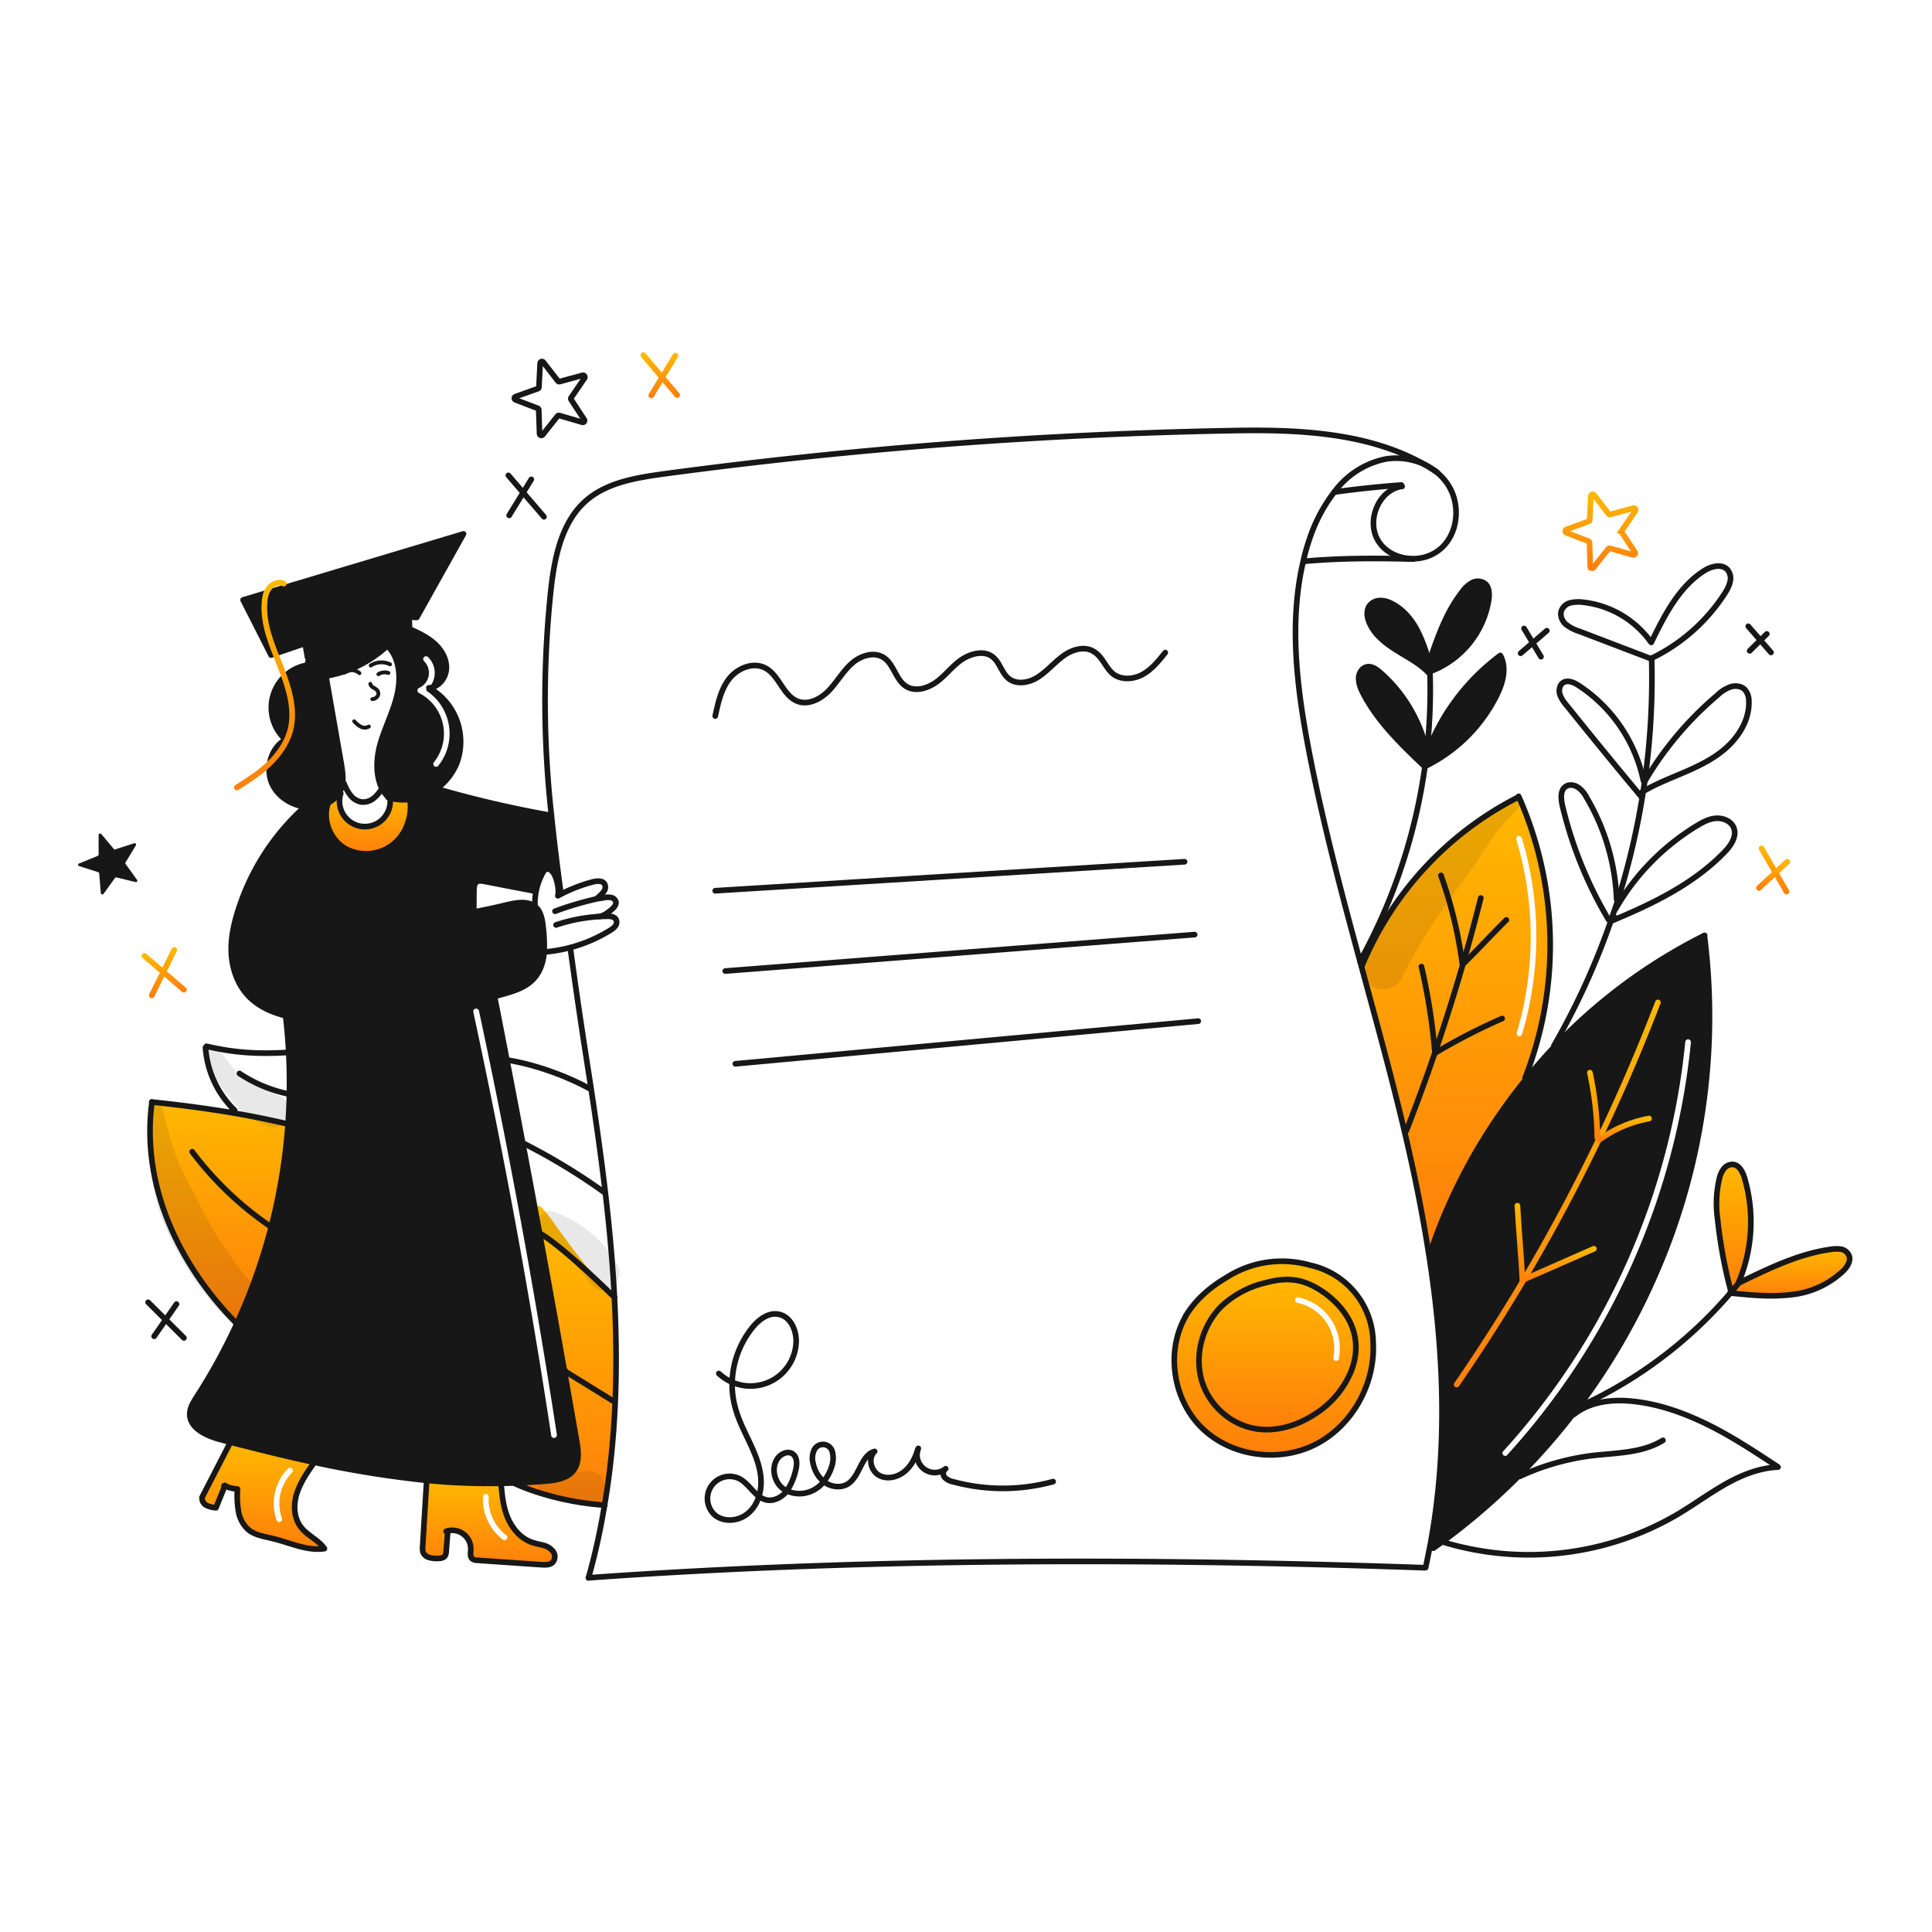 <svg fill="none" viewBox="0 0 960 960" xmlns="http://www.w3.org/2000/svg"><g clip-path="url(#a)"><g clip-path="url(#b)"><path d="M710 622.9c7.6 48.6 9.6 98 .4 146l1.8.4 4.9-3.5a326 326 0 0 0 104.8-130.9 320 320 0 0 0 25-170 267.5 267.5 0 0 0-88.5 71.2c-21 25.8-37.3 55.1-47.8 86.6l-.7.2zM840.2 518a1.4 1.4 0 0 0-2.8-.3 353.8 353.8 0 0 1-90.7 203.7 1.4 1.4 0 0 0 2 1.8 356.6 356.6 0 0 0 91.5-205.2z" clip-rule="evenodd" fill="#171717" fill-rule="evenodd"/><path d="M678.1 486.3c8 29 15.8 58 22.4 87.3 3.6 16.2 6.8 32.7 9.4 49.2h.7a273.5 273.5 0 0 1 47.8-86.7l-.6-.4c17.6-44 16.6-96.7-3-139.8l-.2.1a164.9 164.9 0 0 0-78 84.3l1.5 6zm78-70a1.4 1.4 0 0 0-2.7.7c9.5 31.4 9.6 65 .2 96.4a1.4 1.4 0 0 0 2.6.8c9.6-32 9.6-66-.1-98z" clip-rule="evenodd" fill="url(#c)" fill-rule="evenodd"/><path d="M671.4 681.3c6-15.6-.1-29-12.8-38.5-9.8-7.1-18-8.6-29.7-5.4a47.8 47.8 0 0 0-22.2 11.9c-9 9.2-13 23-9.9 35.5s13.9 22.7 26.5 25c10.4 2 21.4-1.4 30.3-7.3a46 46 0 0 0 17.8-21.2zM645 644.6a1.4 1.4 0 0 0-.6 2.7 23.2 23.2 0 0 1 18.2 27 1.4 1.4 0 1 0 2.7.6 26 26 0 0 0-20.3-30.3z" clip-rule="evenodd" fill="url(#d)" fill-rule="evenodd"/><path d="M222.5 760.8v-.1a9.2 9.2 0 0 1 11.4 9.5v.7c-.1 1.3-.3 2.7.7 3.6a4 4 0 0 0 2.5.8l32 2.2c2 .1 4.4.2 5.7-1.4a4.3 4.3 0 0 0 0-5.2 8.6 8.6 0 0 0-4.7-3l-2.6-.7-2.9-.7c-5.5-1.8-9.8-6.5-12.1-11.9s-3.1-11.3-3.5-17.1v-.3c-12.4.1-24.7-.4-37-1.7v.3l-2 33c-.1.8 0 1.7.2 2.5a4.4 4.4 0 0 0 2.7 2.5c1.3.4 2.5.6 3.8.6 1.7 0 3.6 0 4.5-1.4.3-.6.5-1.3.5-2l.8-10.2zm20.3-17a1.4 1.4 0 1 0-2.8-.2 25.3 25.3 0 0 0 9.7 21.3 1.4 1.4 0 1 0 1.7-2.2 22.5 22.5 0 0 1-8.6-19z" clip-rule="evenodd" fill="url(#e)" fill-rule="evenodd"/><path d="m107.3 749.2 4.4-10.8c2 .8 4.2 1.3 6.3 1.5a46 46 0 0 0 .5 11.1c.6 3.7 2.5 7.1 5.4 9.5 2.7 2 6 2.7 9.3 3.4a100.6 100.6 0 0 1 9.8 2.7c6 1.9 12 3.8 18.2 3-1.6-2.4-3.8-4-6-5.7-2-1.5-4.1-3-5.7-5.1-3.5-4.6-3.8-11.1-2-16.7s5.1-10.4 8.5-15.2v-.4c-14-3-27.8-6.4-41.6-10v.3a84872.2 84872.2 0 0 1-14 27.2 4.1 4.1 0 0 0 2.2 4c1.5.7 3 1.1 4.7 1.2zm37.8-17.5a1.4 1.4 0 1 0-2-2 24.8 24.8 0 0 0-5.6 25.8 1.4 1.4 0 0 0 2.6-1 22 22 0 0 1 5-22.8z" clip-rule="evenodd" fill="url(#f)" fill-rule="evenodd"/><path d="M285 730.6c3-4 2.4-9.7 1.5-14.7A9682.5 9682.5 0 0 0 245.9 496l-.2-1c-10.7 3-21.5 5.7-32.4 7.9a188.6 188.6 0 0 1-62.4 3.4c-3-.4-5.9-1-8.7-1.6l-.2.5a276.4 276.4 0 0 1 1 53.2A291 291 0 0 1 97.9 694v.1c-1.6 2.6-3.4 5.3-3.5 8.3-.2 7.3 8.5 11.2 15.6 13l4.5 1.2c13.8 3.5 27.7 7 41.7 10 18.4 4 37.1 7 56 9a329.8 329.8 0 0 0 59.5.3c5-.4 10.4-1.4 13.4-5.3zm-47-228.3a1.4 1.4 0 0 0-2.8.6c15 69.7 28 139.9 38.7 210.4a1.4 1.4 0 0 0 2.8-.4A3620.5 3620.5 0 0 0 238 502.3zM162 336c11.4-2 22-7.3 30.5-15.2 6.2 6.2 6.8 16.1 4.8 24.6-1 4.5-2.7 8.9-4.4 13.2-1.6 4-3.1 7.8-4.2 11.9-1.8 7-2 14.8 1 21.1.8 1.5 1.7 2.9 2.8 4l.4.7 1.3.4A28.4 28.4 0 0 0 217 392c4.4-3.3 7.9-7.8 10-13 5.3-13.4-1-30.5-14-37.2 4.8-.2 8.5-4.9 8.8-9.6s-2.5-9.3-6-12.5-8-5.2-12.3-7.2l-.2-5.9 3.7.2 23.3-41.5L120.8 298l14 27.5 16.7-5.9 1.3 6.9.6.6-.4 1.7-.3 1.6a21.3 21.3 0 0 0-10.8 37c-7.3 4.1-10.2 14.3-6.7 22A20.7 20.7 0 0 0 156 401c2.3-.2 4.7-.9 6.8-2a14 14 0 0 0 6.7-7c.3-.9.6-1.8.7-2.7.5-3.2 0-6.5-.6-9.6l-7.6-43.5v-.3zm50.7-9.5a1.4 1.4 0 0 0-2 2 8.2 8.2 0 0 1-2.4 13.3 1.4 1.4 0 0 0 0 2.6 22.7 22.7 0 0 1 7.2 34.5 1.4 1.4 0 0 0 2.2 1.7 25.5 25.5 0 0 0-6-37.5 11 11 0 0 0 1-16.6z" clip-rule="evenodd" fill="#171717" fill-rule="evenodd"/><path d="M867 585.5c5 17.2 3.8 35.6-3.2 52-1 1.5-2.3 3-3.5 4.4l-.2-.2c-3.2-12-5.5-24.1-6.6-36.4-.6-6.7-1-13.5.9-20 .4-1.6 1.1-3.2 2.2-4.6a5.5 5.5 0 0 1 4.5-2c3.2.2 5 3.8 5.8 6.8z" fill="url(#g)"/><path d="M864.6 637.2c14.4-7 29.2-14.2 45.2-16.4 1.6-.3 3.3-.3 5 0a5.5 5.5 0 0 1 3.8 2.7c1.3 2.7-.6 5.8-2.6 8a44.3 44.3 0 0 1-26.7 11.9c-9.8 1.2-19.7.1-29.5-1l.5-.5a190 190 0 0 0 3.6-4.3l.4-.6.3.2z" fill="url(#h)"/><path d="M709 373.3v-1h.8a106.6 106.6 0 0 1 35.7-46.6c3.4 6.1 1.2 13.9-2 20.2a77.8 77.8 0 0 1-35.5 34.7l1-7.3zM737.9 290c2.1 1.7 2.2 5 1.8 7.7a45.7 45.7 0 0 1-29 36h-.2l-.2-5.5h.1c4.1-12 8.4-24.3 16.3-34.3 1.3-1.8 3-3.3 5-4.4a6 6 0 0 1 6.2.4z" fill="#171717"/><path d="M710.5 333.6v.6h-.7c-4.6-4.8-10.6-7.8-16.2-11.3s-11-7.8-13.4-14c-1-2.5-1.3-5.5.2-7.8a6.8 6.8 0 0 1 5.4-2.7c2.2 0 4.2.6 6 1.6 5.1 2.7 9 7.2 11.8 12.2s4.6 10.5 6.4 16h.2l.3 5.5zM685.9 334.2a73.3 73.3 0 0 1 23 39l-.9 7.5-.4-.1c-11.5-11-23.3-22.3-30.5-36.5-1.1-2.2-2.2-4.6-2-7.1s1.6-5.1 4-5.6c2.5-.5 4.9 1.1 6.8 2.8z" fill="#171717"/><path d="M682.3 666.9c1.2 20.3-10 41-28 50.5s-41.9 6.6-56.6-7.4-18.7-38.4-8.5-56c4.7-8 11.9-14.4 20-19a51 51 0 0 1 41.9-6.3 39.8 39.8 0 0 1 31.2 38.2zm-10.9 14.4c6-15.6 0-29-12.8-38.5-9.8-7.1-18-8.6-29.6-5.4a47.7 47.7 0 0 0-22.3 11.9c-9 9.2-13 23-9.8 35.5s13.8 22.7 26.4 25c10.5 2 21.4-1.4 30.3-7.3a46 46 0 0 0 17.8-21.3z" fill="url(#i)"/><path d="M305.3 644.5c1.8 34.8 1 69.4-4.8 103.4-26.5-1.7-44.8-10.7-44.8-10.7v-.2c5.3-.2 10.6-.5 16-1 4.8-.5 10.3-1.5 13.3-5.4 3-4 2.4-9.7 1.5-14.7-6-34.4-12-68.8-18.4-103.1s8.4 3.7 37.2 31.7z" fill="url(#j)"/><path d="M235.5 453.1c5.4-1 10.7-2 16-3.4 4.2-1 9.2-2 12.9-.2.7.4 1.3.8 1.9 1.4 2.6 2.4 3.2 6.3 3.5 9.9.6 4 .7 8 .5 12.1-.3 4.7-1.5 9.1-4.4 12.7-4.2 5-10.8 7-17 8.7l-3.2.9c-10.7 2.9-21.5 5.6-32.4 7.8a188.6 188.6 0 0 1-62.4 3.4c-3-.4-5.9-.9-8.7-1.6a37.6 37.6 0 0 1-19.2-10.4c-5.3-5.8-7.9-13.9-8-21.8s1.7-15.7 4.3-23.2c6.7-18.8 17-34.7 31.7-48l.1-.6a20.1 20.1 0 0 0 11.7-1.8l.1.2c-2.7 8 1 17.6 8.1 22.1a21.6 21.6 0 0 0 31.3-11.5c1.6-4 2-8.3 1.4-12.5v-.1c4.8-.6 9.3-2.4 13.2-5.3 18.8 5.5 37.9 9.9 57.1 13.3 1.3 12.6 2.9 25.4 4.7 38.8l.2.3-1.3.6-.2-.5c.1-3.3-.5-6.6-1.9-9.6-.7-1.6-2.2-3.3-4-3a4.1 4.1 0 0 0-2.3 2.5 31.2 31.2 0 0 0-2.9 8.7l-1-.3-24.9-4.8c-1.2-.2-2.6-.4-3.7.4-1 .8-1.1 2.3-1.2 3.7l-.1 10.3.1.8z" fill="#171717"/><path d="M186.7 409.8a13 13 0 0 0 7.2-12l.3-1.1c3 .7 6.3.9 9.5.5v.1a24.2 24.2 0 0 1-8.8 22.6c-6.7 5.2-16.6 6-23.8 1.4s-11-14-8.2-22v-.3a14 14 0 0 0 5.7-5.1l.7.4a12.6 12.6 0 0 0 17.4 15.5z" fill="url(#k)"/><path d="M142.8 558.5h.3a291 291 0 0 1-25.4 99.2h-.1c-29-29.5-47.6-69.1-42.1-110.1a626 626 0 0 1 40.9 5.5c17 3 26.4 5.4 26.4 5.4z" fill="url(#l)"/><path d="M708.3 231c-6.2-3-13.1-4-19.8-2.9a42 42 0 0 0-25.5 16.4c-5.4 7-9.6 15-12.4 23.6-1.2 3.5-2.2 7-3 10.7-7.2 30.4-3.2 62.9 2.7 93.8 7 36.3 16.5 72 26.2 107.7 8.4 31 17 62 24 93.3a768 768 0 0 1 9.4 49.2c7.7 48.7 9.7 98.2.5 146.2l-2 9.9M713 233.9c-1.5-1.1-3-2-4.7-2.9" stroke="#171717" stroke-linecap="round" stroke-linejoin="round" stroke-width="2.8"/><path d="M696.7 241.7h-.3C685 243.5 678.6 259 685 269c3.5 5.5 9.9 8.4 16.4 8.6 5.3.2 10.4-1.5 14.4-4.9 8.9-7.6 10.1-22.2 3.6-32a26.8 26.8 0 0 0-6.3-6.7M708 779c-137.1-4.8-278.7-4.8-415.6 5" stroke="#171717" stroke-linecap="round" stroke-linejoin="round" stroke-width="2.8"/><path d="M278.7 444c-1.8-13.4-3.4-26.2-4.7-38.8a519.8 519.8 0 0 1-.3-111.8c1.8-16.3 5.3-34 17.6-44.7 10.4-9 24.8-11.3 38.4-13.2A2450.5 2450.5 0 0 1 611.2 214c33.2-.7 68.5.7 97 17 0 0 0 0 0 0s0 0 0 0a97.5 97.5 0 0 1 4.8 3l1 .6M292.4 784c3.4-11.9 6-24 8-36.1 5.8-34 6.7-68.6 4.9-103.4-1.8-34.6-6.4-69.4-11.6-103.6l-.3-2c-4.5-28.9-6-38.6-10-67.7M156.6 336.6a59.7 59.7 0 0 0 38.2-18M189.8 391.6c.7 1.5 1.6 2.9 2.7 4" stroke="#171717" stroke-linecap="round" stroke-linejoin="round" stroke-width="2.8"/><path d="m192.2 320.6.3.3c6.2 6 6.8 16 4.8 24.5-2 8.6-6.3 16.6-8.6 25.1-1.8 7-2 14.9 1 21.1M162 336.2l7.6 43.5c.5 3.1 1 6.4.6 9.6a12.9 12.9 0 0 1-1.6 4.6 14 14 0 0 1-5.8 5.1 18.7 18.7 0 0 1-11.7 1.8c-6.7-1-13-5.1-15.9-11.3-3.4-7.7-.6-17.9 6.7-22a21.4 21.4 0 0 1 10.8-37l.7-3.3" stroke="#171717" stroke-linecap="round" stroke-linejoin="round" stroke-width="2.8"/><path d="m152.8 326.6-1.2-6.9-16.9 5.8-13.9-27.4 109.5-32.8-23.2 41.5-3.8-.2.2 5.9c4.4 2 8.7 4 12.3 7.2s6.2 7.7 6 12.5-4 9.4-8.7 9.6a30.6 30.6 0 0 1 13.9 37.3 29.4 29.4 0 0 1-23.3 18.1 26.9 26.9 0 0 1-10.8-.9" stroke="#171717" stroke-linecap="round" stroke-linejoin="round" stroke-width="2.8"/><path d="M171.1 334.2a6 6 0 0 1 7.5.3M188 335a6 6 0 0 1 5-.6M184.2 330.7a9.8 9.8 0 0 1 9.6-.6M184 339.8c.2.8.7 1.4 1.4 1.8.7.3 1.4.8 2 1.4a2.5 2.5 0 0 1 .3 2.8 3.4 3.4 0 0 1-2.7 1.6M183.3 361a4 4 0 0 1-4 .1 12 12 0 0 1-3.3-2.7" stroke="#171717" stroke-linecap="round" stroke-linejoin="round" stroke-width="1.9"/><path d="M151 401.3a115.6 115.6 0 0 0-31.7 48.1c-2.6 7.5-4.6 15.3-4.4 23.2s2.8 16 8.1 21.8c5 5.5 11.9 8.6 19.2 10.4 2.9.7 5.8 1.2 8.7 1.6 20.7 2.9 41.9.7 62.4-3.4a492.2 492.2 0 0 0 35.5-8.7c6.3-1.7 13-3.7 17-8.7 3-3.6 4.2-8 4.6-12.7.1-4 0-8-.5-12.1-.4-3.6-1-7.5-3.6-10-.6-.5-1.2-1-2-1.3-3.6-1.8-8.6-.8-12.9.2a256.6 256.6 0 0 1-44.7 7c-8.3.7-16.8.8-25-1.3s-15.7-7-19.9-14.2M216.7 391.9h.2c18.8 5.5 37.9 9.9 57.1 13.3 0 0 0 0 0 0M265.8 449.4a31.6 31.6 0 0 1 4.4-16.6c.3-.4.8-.7 1.4-1 1.7-.3 3.2 1.4 4 3 1.3 3 2 6.3 1.8 9.6M271 473a73.5 73.5 0 0 0 32-10.6c1-.6 2-1.3 2.7-2.2a3.2 3.2 0 0 0 .4-3.3c-.8-1.4-2.8-1.7-4.4-1.6a82.4 82.4 0 0 0-25.4 4.3" stroke="#171717" stroke-linecap="round" stroke-linejoin="round" stroke-width="2.8"/><path d="M297.6 455.4h.2c2.5-.4 4.7-2.2 6.6-3.9 1-.9 1.9-2.2 1.6-3.5a3 3 0 0 0-2.3-2 8 8 0 0 0-3.2 0l-3.8.6c-7 1.6-14 3.6-20.9 6.2M296.7 446.3a16 16 0 0 0 3.4-3.4 3.4 3.4 0 0 0 .2-3.8c-1-1.5-3.4-1.4-5.3-1a76.3 76.3 0 0 0-17.4 6.8l-.4.2M265.3 442.7l-24.9-4.8c-1.2-.2-2.6-.4-3.6.4-1.1.8-1.2 2.3-1.3 3.7l-.1 10.3M142 505.3a287 287 0 0 1-24.3 152.4A286.5 286.5 0 0 1 97.8 694c-1.6 2.6-3.4 5.3-3.5 8.4-.2 7.3 8.5 11.2 15.6 13l4.5 1.2c13.8 3.5 27.7 7 41.7 10 18.4 4 37.1 7 56 9a329.8 329.8 0 0 0 59.5.3c5-.4 10.4-1.4 13.4-5.3 3-4 2.4-9.7 1.5-14.7A10001 10001 0 0 0 245.9 496M169.3 394.3a12.6 12.6 0 1 0 24.6 3.6" stroke="#171717" stroke-linecap="round" stroke-linejoin="round" stroke-width="2.8"/><path d="M163 399.2c-2.8 8 .9 17.6 8 22.1a21.6 21.6 0 0 0 31.3-11.5c1.6-4 2-8.3 1.4-12.5" stroke="#171717" stroke-linecap="round" stroke-linejoin="round" stroke-width="2.8"/><path d="M171 389.4c.7 2 1.8 4 3.1 5.7 1.3 1.8 3.3 3 5.5 3.4a8.3 8.3 0 0 0 6-1.8c1.8-1.4 3.1-3.1 4.2-5v0M712.2 769.3l4.9-3.5a326 326 0 0 0 104.8-130.9 320 320 0 0 0 25-170" stroke="#171717" stroke-linecap="round" stroke-linejoin="round" stroke-width="2.8"/><path d="M847 464.8a267.4 267.4 0 0 0-88.6 71.3c-21 25.8-37.3 55.1-47.8 86.6M757.8 535.7a181.7 181.7 0 0 0-3.2-140M754.6 396a164.9 164.9 0 0 0-78 84.3" stroke="#171717" stroke-linecap="round" stroke-linejoin="round" stroke-width="2.8"/><path d="M772.1 519.7a363.7 363.7 0 0 0 28.4-62.3v-.2A300 300 0 0 0 804 447a368.5 368.5 0 0 0 16.7-120" stroke="#171717" stroke-linecap="round" stroke-linejoin="round" stroke-width="2.8"/><path d="M820.4 327.2a89.8 89.8 0 0 0 36.6-32.3c1.2-1.8 2.2-3.8 2.7-5.9a6.8 6.8 0 0 0-1.4-6c-2.9-3-8-1.6-11.5.6-12.6 8-19.7 22.1-26.3 35.6 0 0 0 0 0 0M820.3 319a48 48 0 0 0-34.2-19.8c-2-.2-4-.1-6 .4a6.4 6.4 0 0 0-4.3 4c-.7 2.3.4 5 2.2 6.6 2 1.5 4.1 2.7 6.5 3.4l35.6 13.6M817 388.7s0 0 0 0a167 167 0 0 1 36.3-43.2c1.9-1.9 4.1-3.3 6.6-4.2 2.5-.8 5.6-.4 7.3 1.6a8.7 8.7 0 0 1 1.8 5.6c.3 8.2-4 16-9.9 21.8s-13.4 9.6-20.9 12.9c-7.3 3.2-14.9 6-21.8 10.1l-.5.3M816.6 387.9a74.7 74.7 0 0 0-32.5-47.5c-2.2-1.4-5.2-2.6-7.4-1.2-1.7 1.2-2.2 3.6-1.7 5.6.7 2 1.7 3.7 3.1 5.3 12.3 15.3 24.7 30.5 37.3 45.6M802.8 451.6c9.7-16.9 23.5-31 40.2-41.2 3-1.8 6.2-3.6 9.8-3.8s7.4 1.5 8.7 4.7c1.7 4.3-1.5 9-4.7 12.2-15.2 15.7-35.4 25.5-55.6 33.9l1.2-1.5M803.3 447c-.7-18-5.8-35.3-14.9-50.7-1-2-2.4-3.7-4.2-5-1.8-1.3-4.4-1.7-6.2-.5-2.8 1.9-2.4 6-1.7 9.3 4.7 20 12.5 39.2 23 56.9M675.8 477.6A279.3 279.3 0 0 0 709 373.3l.1-1a275.2 275.2 0 0 0 1.2-44v-.2M710.8 333.6a45.7 45.7 0 0 0 29-35.9c.3-2.7.2-6-1.9-7.7a6 6 0 0 0-6.3-.5c-2 1.1-3.6 2.6-4.9 4.4-7.9 10-12.2 22.3-16.3 34.3" stroke="#171717" stroke-linecap="round" stroke-linejoin="round" stroke-width="2.8"/><path d="M710 328.1c-1.8-5.4-3.6-11-6.4-16s-6.7-9.4-11.7-12c-1.9-1.1-4-1.7-6-1.7a6.8 6.8 0 0 0-5.5 2.7c-1.5 2.3-1.2 5.3-.2 7.8 2.4 6.2 7.9 10.5 13.4 14s11.6 6.5 16.2 11.3M709 373.6v-.3a73.3 73.3 0 0 0-23.1-39.1c-2-1.7-4.3-3.4-6.8-2.8-2.4.5-4 3.1-4 5.6s.9 4.9 2 7.1c7.2 14.2 19 25.5 30.5 36.5M707.9 381v-.1a77.8 77.8 0 0 0 35.6-35c3.2-6.3 5.4-14 2-20.2-16 11.9-28.4 28-35.7 46.6M717.6 766.4a146.2 146.2 0 0 0 116.6-14.3c7.8-4.7 15.2-10.1 23.1-14.6s16.7-8 25.8-8.5M782.1 702.8c8-6.4 19.1-7.6 29.3-6.5 13.3 1.4 26 6 38 12 11.8 5.9 22.8 13.2 33.9 20.5l.2.2M755.2 733.6c11.3-5.3 23.4-8.7 35.8-10.3 12-1.4 25-1.2 35.3-7.6M785.2 698.7a217.2 217.2 0 0 0 78.7-61.1l.5-.6.2-.2" stroke="#171717" stroke-linecap="round" stroke-linejoin="round" stroke-width="2.8"/><path d="M863.8 637.5c7-16.4 8.1-34.8 3.1-52-.9-3-2.6-6.6-5.8-6.9a5.5 5.5 0 0 0-4.5 2.1 12 12 0 0 0-2.2 4.7 54.3 54.3 0 0 0-1 19.9c1.3 12.3 3.5 24.5 6.7 36.4M859.6 642.5h.2c9.8 1 19.7 2 29.5.9a44.3 44.3 0 0 0 26.7-12c2-2 4-5.2 2.6-7.9a5.5 5.5 0 0 0-3.9-2.8c-1.6-.2-3.3-.2-5 .1-15.9 2.2-30.6 9.4-45.1 16.4M698.8 561.8a954.3 954.3 0 0 0 37-115.6M717.3 708.8c7.5-11.6 15-23 22.3-34.7 7.6-12 15.1-24.2 22.2-36.5 9-15.5 17.4-31.1 25-47.1a407.8 407.8 0 0 0 27.7-76.4" stroke="#171717" stroke-linecap="round" stroke-linejoin="round" stroke-width="2.8"/><path d="M785.5 591.9v-.3a391.5 391.5 0 0 0-6.8-42.7" stroke="#171717" stroke-linecap="round" stroke-linejoin="round" stroke-width="2.8"/><path d="m785 592 .4-.4 1.3-1.1 33.8-28.6M760.5 638c.1-18.4-1.6-36.8-5.2-54.8M759.7 638.6l2.1-1c17.1-8.1 33.3-18.1 48.2-29.7M739 674.3l.6-.2c10-2.5 19.9-5.6 29.5-9.3M738 674.5c1.7-15.9 1.3-32-1.3-47.7M713 523.3v-.4a300 300 0 0 0-6.7-42.6M713 523.3a290.7 290.7 0 0 1 33.4-17.2M726.6 478.7A213 213 0 0 0 716 435M727 479c7.6-7.4 14-14.5 21.5-21.9M696.3 241c-11.1.8-22.2 2-33.3 3.5M702.4 277.8h-1.1c-18-.5-35.2-.5-53.2 1.1M355.4 355.8c1.4-6.5 2.9-13.4 7-18.6s11.8-8.4 17.8-5.3c7 3.6 8.8 13.8 16.2 16.6 5.4 2 11.5-1.2 15.5-5.4s6.9-9.4 11.2-13.3 11-6.2 15.9-3.1c5.2 3.3 6 11 11.2 14.3 4.7 3 11 1 15.5-2.4 4.4-3.3 7.8-8 12.4-11s11.2-4.6 15.4-1c3.3 2.8 4.2 7.6 7.5 10.4 4.1 3.5 10.5 2.3 15-.7s8-7.2 12.4-10.4 10.5-5 15-2.2c4.5 2.6 6 8.4 10 11.4 4.2 3 10.2 2.4 14.6-.1s7.8-6.7 11-10.7M355.4 442.6l233.2-14.4M360.4 482.5l233.2-18.1M365.4 528.6l230-21.2M589.2 654c-10.2 17.6-6.3 42 8.5 56s38.6 16.9 56.6 7.4 29.2-30.2 28-50.5a39.8 39.8 0 0 0-31.2-38.2 51 51 0 0 0-42 6.3c-8 4.7-15.2 11-20 19z" stroke="#171717" stroke-linecap="round" stroke-linejoin="round" stroke-width="2.8"/><path d="M606.7 649.3c-9 9.2-13 23-9.9 35.5s13.9 22.7 26.5 25c10.4 2 21.4-1.4 30.3-7.3a46 46 0 0 0 17.8-21.2c6-15.6-.1-29-12.8-38.5-9.8-7.1-18-8.6-29.7-5.4a47.8 47.8 0 0 0-22.2 11.9zM469.4 730.2a3.1 3.1 0 0 0 0 3.9 8 8 0 0 0 4.3 2.2 94.4 94.4 0 0 0 49.6-.1M469.4 730.2l.5-.4a2 2 0 0 0-.5.4v0zM469.4 730.2s0 0 0 0M456.3 719.7l-.3.8a8.8 8.8 0 0 0 13.4 9.7" stroke="#171717" stroke-linecap="round" stroke-linejoin="round" stroke-width="2.8"/><path d="m409.3 736.2 1 .7c3.3 2.1 7.8 2.5 11.1.4 6-4 6.4-14.2 13.2-16.1-3.3 3.1-2 9.3 1.9 11.7s9.2 1.3 12.8-1.6c3.4-2.7 5.4-6.7 6.7-10.8M409.3 736.2c2-2.5 3.5-5.5 4.3-8.6.5-2 .5-4.1 0-6.1a4.8 4.8 0 0 0-9.3-.3c-.8 2-.8 4.2-.2 6.2.7 3.4 2.5 6.5 5.2 8.8v0zM391 740.8a14.8 14.8 0 0 0 13.1-.3c2-1 3.8-2.5 5.2-4.3M391 740.8c1.9-2.8 3.3-6 4.1-9.2 1-3.3 1.4-7.7-1.6-9.4-2.3-1.2-5.3.2-6.9 2.2-3.4 4.4-2.2 11.3 2 14.9a12 12 0 0 0 2.4 1.5v0zM377.1 743.5c1.2 1 2.7 1.6 4.2 1.9 3.5.5 7.1-1.4 9.4-4.2l.3-.4M377.1 743.5c-.9 3.1-2.6 6-5 8.1-4.5 4.2-12 5.1-16.8 1.3a11 11 0 0 1 12-18.2c3.9 2 6.4 6.3 9.8 8.8z" stroke="#171717" stroke-linecap="round" stroke-linejoin="round" stroke-width="2.8"/><path d="M363.8 686.8a44 44 0 0 0 1.8 13.6c1.7 5.9 4.6 11.4 7.2 17s4.9 11.3 5.3 17.4c.2 3-.1 5.9-1 8.7" stroke="#171717" stroke-linecap="round" stroke-linejoin="round" stroke-width="2.8"/><path d="M363.8 686.8a22.7 22.7 0 0 0 31.8-19.9c.2-5.8-2.7-12.6-8.5-13.8-5.2-1.2-10.3 2.7-13.6 7-6 7.6-9.4 17-9.7 26.7v0zM357.2 682.5c2 1.8 4.2 3.3 6.6 4.3M212 735.8l-2 33c-.1.8 0 1.7.2 2.5a4.4 4.4 0 0 0 2.7 2.5c1.3.4 2.5.6 3.8.6 1.7 0 3.6 0 4.5-1.4.3-.6.5-1.3.5-2l.8-10.2" stroke="#171717" stroke-linecap="round" stroke-linejoin="round" stroke-width="2.8"/><path d="m221.7 760.9.7-.2a9.2 9.2 0 0 1 11.5 9.5c0 1.5-.4 3.3.7 4.3a4 4 0 0 0 2.5.8l32 2.2c2 .1 4.4.2 5.7-1.4a4.3 4.3 0 0 0 0-5.2 8.6 8.6 0 0 0-4.6-3c-1.9-.5-3.7-.8-5.5-1.4-5.6-1.8-9.8-6.5-12.2-11.9s-3-11.3-3.5-17.1M114.4 716.8a54009.6 54009.6 0 0 0-14 27.2 4.1 4.1 0 0 0 2.2 4c1.5.7 3 1.1 4.7 1.2l4.4-10.8.1-.3" stroke="#171717" stroke-linecap="round" stroke-linejoin="round" stroke-width="2.8"/><path d="M111.3 738.3h.4c2 1 4.2 1.4 6.3 1.6a46 46 0 0 0 .5 11.1c.6 3.7 2.5 7.1 5.4 9.5 3.3 2.4 7.6 3 11.6 4 8.5 2 17 6.3 25.7 5-3-4.4-8.5-6.5-11.7-10.7-3.5-4.6-3.8-11.1-2-16.7s5.1-10.4 8.5-15.2M142.8 558.5s-9.4-2.4-26.4-5.4a628.4 628.4 0 0 0-41-5.5M305.4 644.6h-.1c-28.8-28.1-37.2-31.8-37.2-31.8M255.7 737.1s18.3 9 44.8 10.8c0 0 0 0 0 0" stroke="#171717" stroke-linecap="round" stroke-linejoin="round" stroke-width="2.8"/><path d="M75.5 547.6c-5.5 41 13 80.6 42 110M142.5 523c-14.4.8-25.8.2-39.9-3.1M293.2 541c-22-11.8-41.3-14.3-41.3-14.3M102.1 520.5c.8 11.8 6 23 14.5 31.2l-1.4-1" stroke="#171717" stroke-linecap="round" stroke-linejoin="round" stroke-width="2.8"/><path d="m278.1 189.6 11.4-3.1a.9.9 0 0 1 1 1.3l-6.7 9.8a.9.9 0 0 0 0 1l6.5 9.9a.9.9 0 0 1 0 1 .9.9 0 0 1-1 .3l-11.3-3.3a.9.9 0 0 0-1 .3l-7.3 9.2a.9.9 0 0 1-1 .3.9.9 0 0 1-.6-.8l-.4-11.8a.9.9 0 0 0-.5-.8l-11-4.2a.9.9 0 0 1-.6-.8.9.9 0 0 1 .5-.8l11.2-4a.9.9 0 0 0 .5-.8l.6-11.8a.9.9 0 0 1 .6-.8.9.9 0 0 1 1 .3l7.2 9.3a.9.9 0 0 0 .9.3z" stroke="#171717" stroke-miterlimit="10" stroke-width="2.8"/><path d="m57.4 422 9.3-3a.7.7 0 0 1 .9.7l-.1.4-5.1 8.4a.7.7 0 0 0 0 .8l5.7 7.9a.7.7 0 0 1-.7 1.1l-9.5-2.3a.7.7 0 0 0-.8.3l-5.7 7.9a.7.7 0 0 1-.8.2.7.7 0 0 1-.5-.6l-.8-9.8a.7.7 0 0 0-.5-.6l-9.3-3a.7.7 0 0 1 0-1.4l9-3.7a.7.7 0 0 0 .5-.6v-9.8a.7.7 0 0 1 .9-.7l.4.2 6.3 7.5.3.2h.5z" fill="#171717"/><path d="m800.2 255.6 11.4-3.1a.9.9 0 0 1 1 1.3l-6.7 9.8a.9.9 0 0 0 0 1l6.5 9.8a.9.9 0 0 1-1 1.3l-11.3-3.2a.9.9 0 0 0-1 .3l-7.3 9.2a.9.9 0 0 1-1.6-.5l-.4-11.8a.9.9 0 0 0-.5-.8l-11-4.2a.9.9 0 0 1 0-1.6l11-4a.9.9 0 0 0 .6-.8l.6-11.8a.9.9 0 0 1 .6-.8.9.9 0 0 1 1 .3l7.2 9.3a.9.9 0 0 0 .9.3z" stroke="url(#m)" stroke-miterlimit="10" stroke-width="2.8"/><path d="m270.3 256.8-17.7-20.6M253 256.1l11-17.9" stroke="#171717" stroke-linecap="round" stroke-linejoin="round" stroke-width="2.8"/><path d="m323.6 196.5 12-19.8" stroke="url(#n)" stroke-linecap="round" stroke-linejoin="round" stroke-width="2.8"/><path d="m336.5 196.3-16.8-19.8" stroke="url(#o)" stroke-linecap="round" stroke-linejoin="round" stroke-width="2.8"/><path d="M91.4 491.8 71.8 475" stroke="url(#p)" stroke-linecap="round" stroke-linejoin="round" stroke-width="2.8"/><path d="M75.4 494.6 86.6 472" stroke="url(#q)" stroke-linecap="round" stroke-linejoin="round" stroke-width="2.8"/><path d="m91.4 664.8-17.8-17.7M76.6 664l11.1-16" stroke="#171717" stroke-linecap="round" stroke-linejoin="round" stroke-width="2.8"/><path d="m887.7 443-12.4-21.4" stroke="url(#r)" stroke-linecap="round" stroke-linejoin="round" stroke-width="2.8"/><path d="m874 441.2 14.1-13" stroke="url(#s)" stroke-linecap="round" stroke-linejoin="round" stroke-width="2.8"/><path d="m880 324.2-11.3-13M869.4 323.4l8.5-8.4M765.7 326.3l-8.4-14M755.6 324.6l13-11.2M304.6 696.1l-23-14.2c-.4-.2-.6-.7-1-1s-1 .2-.7.5M133.5 608.8a164 164 0 0 1-38-36.5M119 533.4c7.5 5 16 8.5 24.9 10.3M260.3 568.2c13.8 7 27 15 39.6 24" stroke="#171717" stroke-linecap="round" stroke-linejoin="round" stroke-width="2.8"/><path d="M723.8 688a908 908 0 0 0 100-189.9" stroke="url(#t)" stroke-linecap="round" stroke-linejoin="round" stroke-width="2.8"/><path d="M793.7 565.4c-.1-11-1.4-21.8-3.7-32.4" stroke="url(#u)" stroke-linecap="round" stroke-linejoin="round" stroke-width="2.8"/><path d="M794.8 566.3a60 60 0 0 1 24.6-10.5" stroke="url(#v)" stroke-linecap="round" stroke-linejoin="round" stroke-width="2.8"/><path d="M756.5 636.1c-.6-11.6-1.9-25.4-2.5-37" stroke="url(#w)" stroke-linecap="round" stroke-linejoin="round" stroke-width="2.8"/><path d="m756.5 636.1 35.5-15.6" stroke="url(#x)" stroke-linecap="round" stroke-linejoin="round" stroke-width="2.8"/><path d="M141 290c-2.4-1.2-5.5 0-7.2 2.1s-2.3 5-2.4 7.7c-.7 11 4 21.3 8 31.5s7.6 21.3 4.8 31.8c-1.8 6.4-5.8 12-10.5 16.5s-10.4 8.2-16 11.7" stroke="url(#y)" stroke-linecap="round" stroke-linejoin="round" stroke-width="2.8"/><g fill="#171717" opacity=".1"><path d="M752.7 395.5c-8 4.2-14.8 10.3-22.3 15-4 2.6-7.7 5.5-11.1 8.8-3.5 3.2-7.2 6-10.2 9.7a233.1 233.1 0 0 0-30.5 47.3c-2.4 5-1.3 11 3.7 14 4.4 2.5 11.5 1.2 13.9-3.7a283 283 0 0 1 28-45c5.1-6.9 10-14.2 14.8-21.4 2.5-3.9 4.7-7.4 8-10.7 3-3.1 6-6.4 8.9-9.8a2.7 2.7 0 0 0-3.2-4.2zM74 550c-.8 8.8-.5 17.8.7 26.7 1.2 9.2 2 18.8 5.2 27.5a148.3 148.3 0 0 0 30 48.2c3.8 4.3 11 3.9 15 0 4.1-4.2 3.7-10.6 0-14.9a186.9 186.9 0 0 1-27-41.7c-3.6-7.3-7.8-14-10.5-21.7-2.8-8.2-5.2-16.6-7-25-.9-3.9-6.1-2.7-6.5.8zM270.3 742.5c7.6 1 14.5 4.5 22 5.4 10.7 1.3 11.3-17.3 0-17-3.7 0-6.7 1.2-10.2 2a65 65 0 0 1-10.7 1.2c-4.5.2-6.1 7.7-1.1 8.4zM102 522.2c0 1.3-.5 2.4-.4 3.8.4 2.2 1.3 4.2 2.5 6 2.3 3.7 5 6.8 7.7 10.3 2.5 3.3 4.5 6.6 7.8 9.4a61 61 0 0 0 12 7.5c10.7 5.3 17.5-10.5 6.4-15-3-1.4-6-3-9-4.8-2.9-1.8-6.5-3-9.2-5-2.9-2.1-5.3-5.4-7.4-8.1l-2.6-3.4c-1.4-1.4-3-1.6-4.5-2.6a2.2 2.2 0 0 0-3.3 1.9zM268.6 613c4.6 3.7 9.3 7.5 13.6 11.6 4.5 4.3 7.9 9.1 11.9 13.8 6.2 7.3 16.9-2 12.8-9.9a58.5 58.5 0 0 0-32-26.4c-6-2-11.4 6.7-6.3 10.9z"/></g></g></g><defs><linearGradient id="c" x1="723.4" x2="723.4" y1="395.9" y2="622.9" gradientUnits="userSpaceOnUse"><stop stop-color="#FFB800" offset="0"/><stop stop-color="#FF7F0A" offset="1"/></linearGradient><linearGradient id="d" x1="634.8" x2="634.8" y1="635.8" y2="710.4" gradientUnits="userSpaceOnUse"><stop stop-color="#FFB800" offset="0"/><stop stop-color="#FF7F0A" offset="1"/></linearGradient><linearGradient id="e" x1="242.8" x2="242.8" y1="735.5" y2="777.6" gradientUnits="userSpaceOnUse"><stop stop-color="#FFB800" offset="0"/><stop stop-color="#FF7F0A" offset="1"/></linearGradient><linearGradient id="f" x1="130.8" x2="130.8" y1="716.6" y2="769.7" gradientUnits="userSpaceOnUse"><stop stop-color="#FFB800" offset="0"/><stop stop-color="#FF7F0A" offset="1"/></linearGradient><linearGradient id="g" x1="861.5" x2="861.5" y1="578.6" y2="641.9" gradientUnits="userSpaceOnUse"><stop stop-color="#FFB800" offset="0"/><stop stop-color="#FF7F0A" offset="1"/></linearGradient><linearGradient id="h" x1="889.4" x2="889.4" y1="620.5" y2="643.9" gradientUnits="userSpaceOnUse"><stop stop-color="#FFB800" offset="0"/><stop stop-color="#FF7F0A" offset="1"/></linearGradient><linearGradient id="i" x1="632.9" x2="632.9" y1="626.7" y2="722.9" gradientUnits="userSpaceOnUse"><stop stop-color="#FFB800" offset="0"/><stop stop-color="#FF7F0A" offset="1"/></linearGradient><linearGradient id="j" x1="280.9" x2="280.9" y1="612.8" y2="747.9" gradientUnits="userSpaceOnUse"><stop stop-color="#FFB800" offset="0"/><stop stop-color="#FF7F0A" offset="1"/></linearGradient><linearGradient id="k" x1="183" x2="183" y1="393.9" y2="424.3" gradientUnits="userSpaceOnUse"><stop stop-color="#FFB800" offset="0"/><stop stop-color="#FF7F0A" offset="1"/></linearGradient><linearGradient id="l" x1="108.8" x2="108.8" y1="547.6" y2="657.7" gradientUnits="userSpaceOnUse"><stop stop-color="#FFB800" offset="0"/><stop stop-color="#FF7F0A" offset="1"/></linearGradient><linearGradient id="m" x1="795.2" x2="795.2" y1="245.6" y2="282.3" gradientUnits="userSpaceOnUse"><stop stop-color="#FFB800" offset="0"/><stop stop-color="#FF7F0A" offset="1"/></linearGradient><linearGradient id="n" x1="329.6" x2="329.6" y1="176.7" y2="196.5" gradientUnits="userSpaceOnUse"><stop stop-color="#FFB800" offset="0"/><stop stop-color="#FF7F0A" offset="1"/></linearGradient><linearGradient id="o" x1="328.1" x2="328.1" y1="176.5" y2="196.3" gradientUnits="userSpaceOnUse"><stop stop-color="#FFB800" offset="0"/><stop stop-color="#FF7F0A" offset="1"/></linearGradient><linearGradient id="p" x1="81.6" x2="81.6" y1="475" y2="491.8" gradientUnits="userSpaceOnUse"><stop stop-color="#FFB800" offset="0"/><stop stop-color="#FF7F0A" offset="1"/></linearGradient><linearGradient id="q" x1="81" x2="81" y1="472.1" y2="494.6" gradientUnits="userSpaceOnUse"><stop stop-color="#FFB800" offset="0"/><stop stop-color="#FF7F0A" offset="1"/></linearGradient><linearGradient id="r" x1="881.5" x2="881.5" y1="421.6" y2="442.9" gradientUnits="userSpaceOnUse"><stop stop-color="#FFB800" offset="0"/><stop stop-color="#FF7F0A" offset="1"/></linearGradient><linearGradient id="s" x1="881.1" x2="881.1" y1="428.1" y2="441.2" gradientUnits="userSpaceOnUse"><stop stop-color="#FFB800" offset="0"/><stop stop-color="#FF7F0A" offset="1"/></linearGradient><linearGradient id="t" x1="773.8" x2="773.8" y1="498.1" y2="687.9" gradientUnits="userSpaceOnUse"><stop stop-color="#FFB800" offset="0"/><stop stop-color="#FF7F0A" offset="1"/></linearGradient><linearGradient id="u" x1="791.9" x2="791.9" y1="533" y2="565.4" gradientUnits="userSpaceOnUse"><stop stop-color="#FFB800" offset="0"/><stop stop-color="#FF7F0A" offset="1"/></linearGradient><linearGradient id="v" x1="807.1" x2="807.1" y1="555.8" y2="566.3" gradientUnits="userSpaceOnUse"><stop stop-color="#FFB800" offset="0"/><stop stop-color="#FF7F0A" offset="1"/></linearGradient><linearGradient id="w" x1="755.3" x2="755.3" y1="599.1" y2="636.1" gradientUnits="userSpaceOnUse"><stop stop-color="#FFB800" offset="0"/><stop stop-color="#FF7F0A" offset="1"/></linearGradient><linearGradient id="x" x1="774.2" x2="774.2" y1="620.5" y2="636.1" gradientUnits="userSpaceOnUse"><stop stop-color="#FFB800" offset="0"/><stop stop-color="#FF7F0A" offset="1"/></linearGradient><linearGradient id="y" x1="131.5" x2="131.5" y1="289.5" y2="391.3" gradientUnits="userSpaceOnUse"><stop stop-color="#FFB800" offset="0"/><stop stop-color="#FF7F0A" offset="1"/></linearGradient><clipPath id="a"><path fill="#fff" d="M0 0h960v960H0z"/></clipPath><clipPath id="b"><path transform="translate(39 175)" fill="#fff" d="M0 0h882v611H0z"/></clipPath></defs></svg>